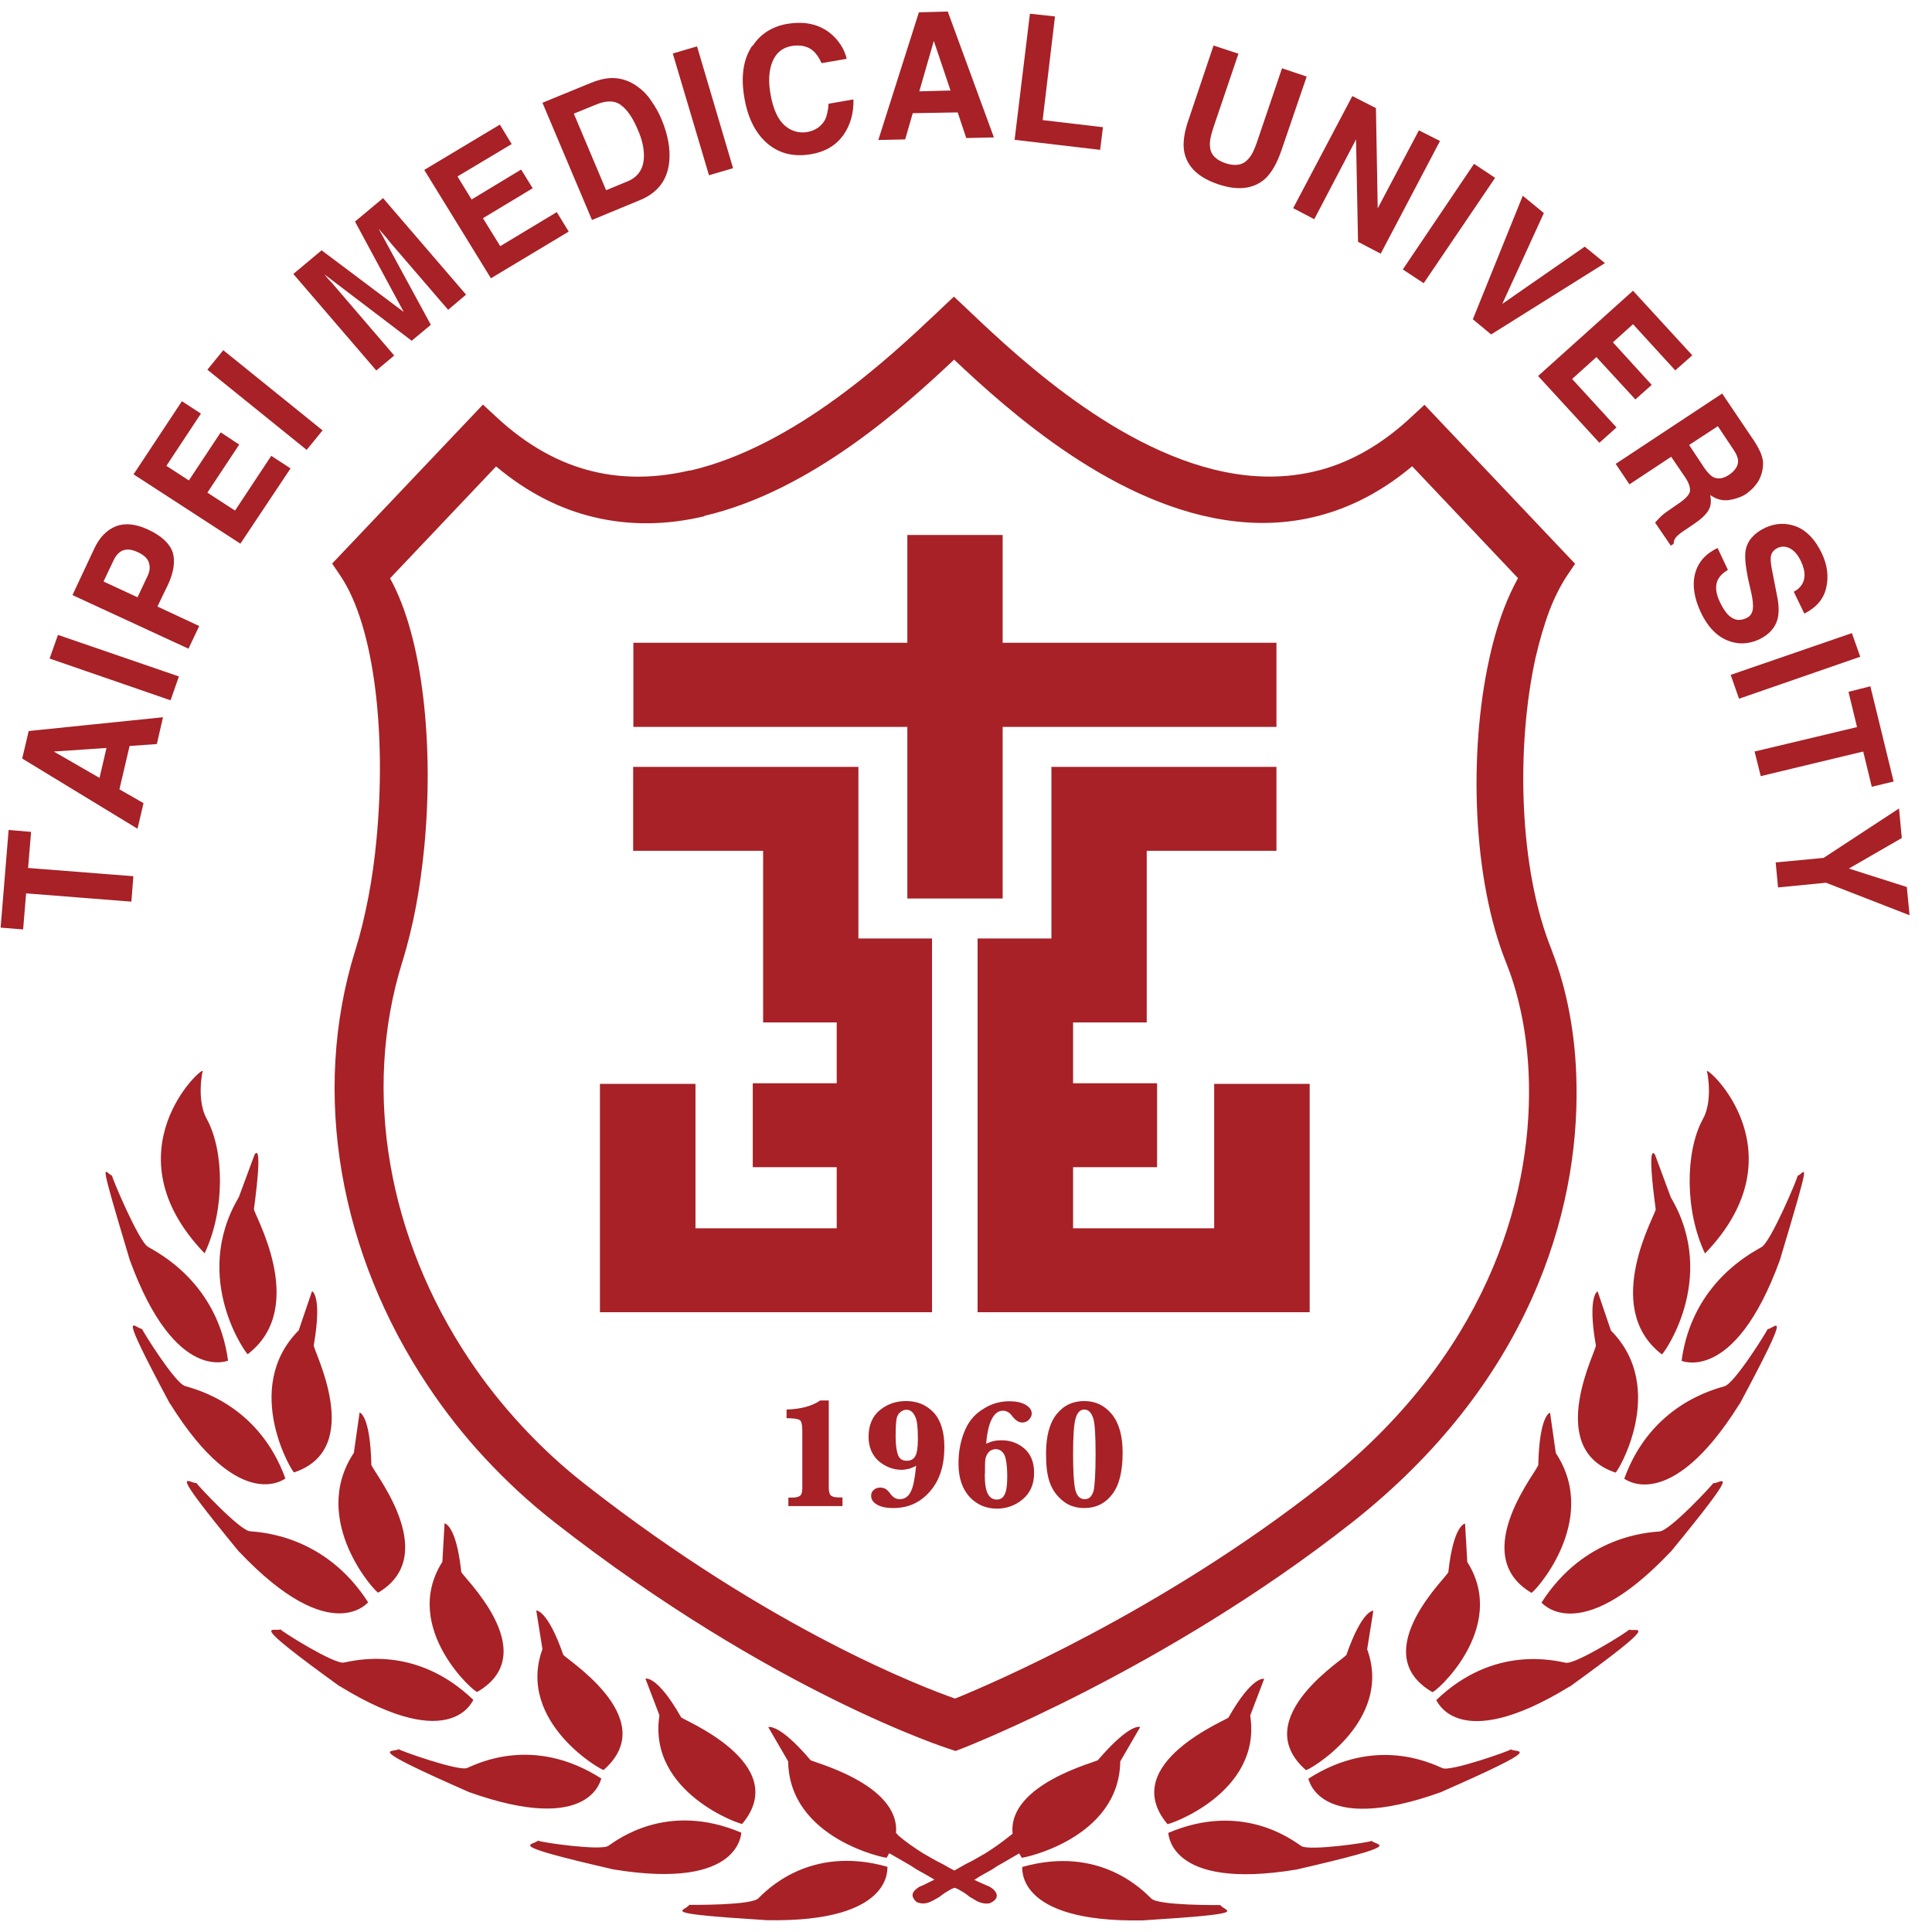 <svg width="70" height="70" viewBox="0 0 70 70" fill="none" xmlns="http://www.w3.org/2000/svg">
<path d="M26.567 6.093L25.688 6.35L24.376 1.938L25.255 1.681L26.56 6.093H26.567ZM22.09 2.831C22.415 2.809 22.725 2.895 23.006 3.073C23.244 3.23 23.439 3.416 23.59 3.644C23.749 3.873 23.871 4.087 23.965 4.315C24.203 4.879 24.296 5.4 24.246 5.879C24.174 6.535 23.828 6.978 23.208 7.242L21.449 7.97L19.654 3.723L21.413 3.002C21.672 2.895 21.896 2.845 22.083 2.831H22.09ZM20.793 4.123L21.961 6.892L22.754 6.564C23.15 6.393 23.345 6.071 23.33 5.593C23.323 5.329 23.258 5.043 23.121 4.729C22.941 4.294 22.739 3.987 22.509 3.816C22.285 3.637 21.968 3.63 21.586 3.794L20.793 4.116V4.123ZM18.536 5.222L16.576 6.393L17.087 7.228L18.882 6.143L19.3 6.821L17.498 7.906L18.125 8.919L20.173 7.685L20.605 8.391L17.787 10.083L15.372 6.157L18.111 4.515L18.536 5.215V5.222ZM12.863 8.027L13.879 7.178L16.886 10.675L16.237 11.225L14.204 8.862C14.146 8.791 14.059 8.691 13.966 8.57C13.858 8.456 13.786 8.356 13.721 8.291L15.61 11.768L14.917 12.346L11.753 9.94C11.81 10.012 11.89 10.112 12.005 10.226C12.113 10.347 12.192 10.447 12.25 10.511L14.283 12.881L13.634 13.424L10.628 9.926L11.652 9.069L14.629 11.304L12.87 8.041L12.863 8.027ZM11.688 15.594L11.111 16.3L7.514 13.395L8.09 12.688L11.688 15.594ZM7.283 14.98L6.029 16.878L6.843 17.407L7.997 15.665L8.667 16.108L7.514 17.849L8.516 18.499L9.828 16.515L10.527 16.971L8.71 19.698L4.839 17.186L6.591 14.537L7.283 14.987V14.98ZM6.259 20.012C6.353 20.34 6.295 20.719 6.101 21.154L5.704 21.975L7.218 22.682L6.829 23.503L2.626 21.561L3.426 19.855C3.614 19.462 3.873 19.198 4.197 19.07C4.522 18.941 4.918 18.977 5.373 19.191C5.863 19.42 6.158 19.705 6.259 20.019V20.012ZM4.45 19.941C4.306 20.005 4.19 20.134 4.104 20.326L3.751 21.069L4.983 21.64L5.337 20.89C5.43 20.712 5.445 20.533 5.394 20.383C5.344 20.226 5.207 20.105 4.99 20.005C4.774 19.905 4.594 19.884 4.45 19.948V19.941ZM6.483 24.509L6.18 25.373L1.797 23.86L2.1 23.003L6.483 24.509ZM0.802 27.493L1.04 26.486L5.906 25.987L5.683 26.958L4.695 27.029L4.327 28.599L5.2 29.099L4.983 30.027L0.809 27.486L0.802 27.493ZM3.606 28.185L3.859 27.1L1.948 27.229L3.606 28.185ZM0.305 30.07L1.126 30.141L1.018 31.448L4.832 31.747L4.76 32.668L0.946 32.368L0.838 33.675L0.023 33.61L0.312 30.077L0.305 30.07ZM27.267 1.667C27.548 1.232 27.966 0.968 28.506 0.868C29.227 0.746 29.797 0.903 30.23 1.339C30.46 1.574 30.612 1.846 30.677 2.131L29.768 2.288C29.674 2.081 29.566 1.931 29.458 1.838C29.256 1.667 28.997 1.617 28.68 1.667C28.355 1.724 28.125 1.91 27.995 2.217C27.858 2.531 27.829 2.945 27.923 3.445C28.016 3.951 28.182 4.323 28.42 4.537C28.658 4.751 28.939 4.829 29.235 4.787C29.552 4.729 29.768 4.572 29.898 4.33C29.956 4.194 30.006 4.008 30.02 3.759L30.922 3.602C30.936 4.108 30.806 4.544 30.547 4.908C30.28 5.272 29.898 5.5 29.393 5.586C28.773 5.693 28.254 5.572 27.822 5.215C27.396 4.858 27.108 4.315 26.978 3.587C26.834 2.795 26.921 2.16 27.252 1.66L27.267 1.667ZM48.995 3.48L49.853 3.916L49.917 7.549L51.41 4.722L52.174 5.108L50.026 9.191L49.204 8.762L49.132 5.051L47.618 7.942L46.854 7.542L49.002 3.473L48.995 3.48ZM43.984 1.653L44.871 1.946L43.963 4.622C43.862 4.922 43.819 5.151 43.84 5.315C43.862 5.6 44.049 5.793 44.403 5.914C44.756 6.029 45.023 5.986 45.217 5.772C45.333 5.657 45.441 5.45 45.542 5.151L46.45 2.474L47.344 2.774L46.428 5.45C46.27 5.914 46.075 6.25 45.852 6.464C45.441 6.842 44.864 6.921 44.143 6.678C43.415 6.435 43.004 6.036 42.903 5.479C42.853 5.179 42.903 4.794 43.069 4.323L43.97 1.646L43.984 1.653ZM37.309 0.496L38.224 0.596L37.777 4.351L39.962 4.608L39.861 5.429L36.761 5.065L37.316 0.496H37.309ZM33.293 0.447L34.339 0.418L36.011 4.979L35.009 5.001L34.699 4.073L33.07 4.101L32.796 5.051L31.823 5.072L33.293 0.447ZM33.308 3.309L34.44 3.28L33.834 1.482L33.308 3.309ZM69.087 32.133L69.187 33.161L66.16 31.983L64.422 32.154L64.336 31.248L66.073 31.083L68.805 29.292L68.906 30.363L66.989 31.469L69.094 32.14L69.087 32.133ZM68.618 28.314L67.818 28.506L67.508 27.229L63.795 28.121L63.572 27.229L67.284 26.344L66.974 25.066L67.767 24.866L68.611 28.321L68.618 28.314ZM63.009 25.316L62.706 24.452L67.097 22.939L67.4 23.795L63.009 25.316ZM62.605 20.647C62.418 20.762 62.31 20.876 62.245 20.997C62.137 21.218 62.159 21.49 62.317 21.818C62.411 22.018 62.512 22.168 62.613 22.275C62.815 22.475 63.031 22.511 63.269 22.396C63.406 22.339 63.485 22.232 63.507 22.075C63.528 21.925 63.507 21.711 63.442 21.433L63.334 20.962C63.24 20.497 63.211 20.162 63.247 19.941C63.312 19.584 63.557 19.313 63.961 19.12C64.336 18.949 64.711 18.934 65.085 19.077C65.46 19.227 65.77 19.548 66.008 20.048C66.21 20.476 66.261 20.883 66.167 21.297C66.073 21.704 65.814 22.011 65.374 22.232L64.992 21.44C65.237 21.311 65.367 21.119 65.381 20.869C65.388 20.712 65.345 20.526 65.251 20.333C65.15 20.119 65.021 19.962 64.869 19.877C64.711 19.791 64.552 19.784 64.401 19.855C64.249 19.934 64.17 20.041 64.156 20.205C64.148 20.312 64.17 20.512 64.235 20.812L64.386 21.59C64.458 21.925 64.458 22.204 64.408 22.418C64.321 22.746 64.098 22.996 63.723 23.174C63.341 23.346 62.944 23.36 62.569 23.196C62.18 23.032 61.863 22.696 61.625 22.189C61.38 21.668 61.308 21.197 61.416 20.783C61.524 20.369 61.798 20.062 62.231 19.855L62.605 20.647ZM63.867 16.643C63.896 16.821 63.874 16.993 63.824 17.164C63.781 17.307 63.716 17.442 63.622 17.557C63.535 17.678 63.413 17.785 63.262 17.899C63.081 18.014 62.865 18.085 62.634 18.12C62.397 18.149 62.173 18.085 61.964 17.935C62.007 18.156 61.993 18.335 61.899 18.492C61.805 18.649 61.632 18.813 61.366 18.991L61.113 19.163C60.933 19.277 60.818 19.37 60.76 19.427C60.673 19.512 60.638 19.605 60.638 19.705L60.536 19.77L59.967 18.934C60.039 18.856 60.097 18.791 60.14 18.749C60.234 18.656 60.342 18.57 60.45 18.499L60.81 18.249C61.056 18.085 61.193 17.942 61.229 17.814C61.25 17.678 61.2 17.507 61.056 17.293L60.551 16.55L59.037 17.549L58.54 16.807L62.397 14.259L63.572 16C63.73 16.25 63.831 16.457 63.86 16.636L63.867 16.643ZM62.238 15.444L61.2 16.122L61.748 16.95C61.856 17.107 61.964 17.221 62.058 17.278C62.224 17.371 62.425 17.35 62.642 17.207C62.872 17.05 62.988 16.871 62.973 16.679C62.966 16.572 62.908 16.436 62.8 16.279L62.238 15.437V15.444ZM60.702 13.424L59.167 11.746L58.439 12.403L59.844 13.945L59.253 14.473L57.84 12.938L56.961 13.731L58.569 15.487L57.949 16.043L55.728 13.623L59.167 10.533L61.315 12.874L60.702 13.416V13.424ZM57.415 8.934L58.15 9.533L54.027 12.117L53.364 11.568L55.173 7.092L55.937 7.72L54.43 11.011L57.422 8.934H57.415ZM51.583 10.261L50.826 9.762L53.407 5.936L54.171 6.443L51.583 10.261ZM35.312 68.116L35.463 68.187L35.723 68.302L35.86 68.359C36.148 68.537 36.249 68.787 35.86 68.958C35.687 68.994 35.507 68.944 35.355 68.858L35.24 68.787L35.139 68.73L35.038 68.651L34.937 68.58L34.829 68.516L34.721 68.451L34.605 68.402H34.569L34.454 68.451L34.346 68.516L34.238 68.58L34.137 68.651L34.036 68.73C33.755 68.887 33.538 69.051 33.214 68.915C32.962 68.694 33.048 68.523 33.315 68.359L33.452 68.302L33.856 68.102L33.639 67.973L33.423 67.852L33.207 67.731L32.998 67.595L32.774 67.466L32.565 67.345L32.219 67.145C32.19 67.202 32.154 67.252 32.126 67.309C32.133 67.338 28.593 66.638 28.557 63.819L27.836 62.577C27.836 62.577 28.218 62.42 29.364 63.769C29.328 63.819 32.608 64.604 32.464 66.41L32.565 66.517L32.767 66.681L32.991 66.846L33.207 66.995L33.438 67.145L33.675 67.281L33.913 67.416L34.166 67.545L34.418 67.688L34.577 67.773L34.728 67.688L34.98 67.545L35.233 67.416L35.471 67.281L35.708 67.145L35.939 66.995L36.155 66.846L36.379 66.681L36.689 66.439C36.501 64.618 39.818 63.819 39.782 63.769C40.935 62.427 41.303 62.563 41.31 62.577L40.589 63.819C40.553 66.638 37.006 67.338 37.02 67.309C36.984 67.252 36.956 67.202 36.927 67.152L36.581 67.352L36.372 67.474L36.148 67.602L35.939 67.738L35.723 67.859L35.507 67.98L35.283 68.123L35.312 68.116ZM27.786 69.572C23.691 69.315 24.837 69.251 24.974 69.016C24.981 69.016 27.252 69.044 27.483 68.773C27.742 68.523 29.321 66.831 32.154 67.638C32.126 67.595 32.493 69.658 27.786 69.572ZM22.22 67.731C18.154 66.796 19.322 66.874 19.495 66.688C19.495 66.738 21.788 67.074 22.047 66.874C22.35 66.674 24.167 65.254 26.863 66.403C26.841 66.339 26.935 68.509 22.22 67.731ZM23.388 60.821C23.388 60.821 23.806 60.685 24.678 62.22C24.628 62.27 28.737 63.876 26.892 66.082C26.892 66.132 23.453 64.968 23.893 62.149L23.388 60.828V60.821ZM16.965 64.918C13.086 63.212 14.24 63.512 14.449 63.376C14.434 63.412 16.655 64.197 16.929 64.055C17.289 63.905 19.329 62.862 21.788 64.44C21.78 64.354 21.528 66.56 16.958 64.918H16.965ZM19.43 58.351C19.43 58.351 19.834 58.315 20.404 59.943C20.324 60.007 24.044 62.227 21.874 64.126C21.867 64.197 18.688 62.406 19.654 59.75L19.43 58.351ZM12.308 61.099C8.855 58.601 9.943 59.136 10.167 59.036C10.152 59.079 12.142 60.328 12.466 60.236C12.827 60.171 15.054 59.572 17.152 61.592C17.159 61.499 16.482 63.655 12.308 61.092V61.099ZM16.107 55.196C16.107 55.196 16.525 55.225 16.712 56.945C16.619 56.995 19.769 59.857 17.296 61.299C17.26 61.399 14.499 58.993 16.028 56.588L16.107 55.196ZM8.667 56.231C5.964 52.94 6.865 53.754 7.117 53.733C7.103 53.747 8.703 55.482 9.071 55.482C9.467 55.517 11.789 55.632 13.339 58.058C13.382 57.98 12.063 59.807 8.667 56.224V56.231ZM13.029 51.177C13.029 51.177 13.411 51.249 13.454 53.055C13.36 53.14 16.078 56.295 13.706 57.702C13.685 57.787 11.176 55.117 12.82 52.641L13.029 51.177ZM6.158 50.863C4.183 47.166 4.89 48.136 5.149 48.151C5.127 48.165 6.353 50.142 6.713 50.221C7.074 50.335 9.366 50.877 10.34 53.569C10.397 53.511 8.739 54.982 6.166 50.863H6.158ZM11.306 46.78C11.306 46.78 11.681 46.937 11.37 48.729C11.27 48.793 13.295 52.469 10.657 53.347C10.628 53.419 8.725 50.313 10.823 48.201L11.306 46.78ZM4.702 45.652C3.498 41.634 3.801 42.504 4.061 42.597C4.032 42.619 5.041 45.024 5.373 45.181C5.719 45.388 7.881 46.466 8.263 49.3C8.336 49.257 6.375 50.235 4.702 45.652ZM9.237 41.819C9.237 41.819 9.539 41.284 9.201 43.804C9.143 43.904 11.219 47.344 8.977 49.064C8.984 49.143 6.894 46.345 8.653 43.375L9.229 41.819H9.237ZM7.413 45.41C8.155 43.853 8.126 41.712 7.499 40.556C7.11 39.885 7.333 38.793 7.348 38.807C7.348 38.607 3.888 41.748 7.413 45.41ZM41.404 69.579C45.498 69.322 44.352 69.258 44.215 69.023C44.208 69.023 41.937 69.051 41.706 68.78C41.447 68.53 39.868 66.838 37.035 67.645C37.064 67.602 36.696 69.665 41.404 69.579ZM46.969 67.738C51.035 66.803 49.867 66.881 49.694 66.696C49.694 66.746 47.402 67.081 47.142 66.881C46.839 66.681 45.023 65.261 42.326 66.41C42.348 66.346 42.254 68.516 46.969 67.738ZM45.801 60.828C45.801 60.828 45.383 60.692 44.511 62.227C44.561 62.277 40.452 63.883 42.297 66.089C42.297 66.139 45.736 64.975 45.297 62.156L45.801 60.835V60.828ZM52.224 64.925C56.103 63.219 54.95 63.519 54.74 63.383C54.755 63.419 52.534 64.204 52.261 64.062C51.9 63.912 49.86 62.87 47.402 64.447C47.409 64.361 47.661 66.567 52.232 64.925H52.224ZM49.759 58.358C49.759 58.358 49.355 58.322 48.786 59.95C48.865 60.014 45.145 62.234 47.315 64.133C47.322 64.204 50.502 62.413 49.535 59.757L49.759 58.358ZM56.882 61.106C60.335 58.608 59.246 59.143 59.023 59.044C59.037 59.086 57.047 60.336 56.723 60.243C56.362 60.178 54.135 59.579 52.037 61.599C52.03 61.506 52.708 63.662 56.882 61.099V61.106ZM53.082 55.203C53.082 55.203 52.664 55.232 52.477 56.952C52.571 57.002 49.42 59.864 51.893 61.306C51.929 61.406 54.69 59.001 53.162 56.595L53.082 55.203ZM60.522 56.238C63.225 52.947 62.324 53.761 62.072 53.74C62.087 53.754 60.486 55.489 60.118 55.489C59.722 55.524 57.401 55.639 55.851 58.066C55.807 57.987 57.127 59.814 60.522 56.231V56.238ZM56.161 51.184C56.161 51.184 55.779 51.256 55.735 53.062C55.829 53.147 53.111 56.302 55.483 57.709C55.505 57.794 58.013 55.125 56.37 52.648L56.161 51.184ZM63.031 50.87C65.006 47.173 64.3 48.144 64.04 48.158C64.062 48.172 62.836 50.149 62.476 50.228C62.115 50.342 59.823 50.885 58.85 53.576C58.792 53.519 60.45 54.989 63.024 50.87H63.031ZM57.884 46.787C57.884 46.787 57.509 46.944 57.819 48.736C57.92 48.8 55.894 52.476 58.532 53.354C58.561 53.426 60.464 50.321 58.367 48.208L57.884 46.787ZM64.487 45.66C65.691 41.641 65.388 42.512 65.129 42.604C65.158 42.626 64.148 45.031 63.817 45.188C63.471 45.395 61.308 46.473 60.926 49.307C60.854 49.264 62.815 50.242 64.487 45.66ZM59.953 41.826C59.953 41.826 59.65 41.291 59.989 43.811C60.046 43.911 57.97 47.351 60.212 49.072C60.205 49.15 62.295 46.352 60.536 43.382L59.96 41.826H59.953ZM61.776 45.417C61.034 43.861 61.063 41.719 61.69 40.563C62.079 39.892 61.856 38.8 61.841 38.814C61.841 38.614 65.302 41.755 61.776 45.417ZM32.45 52.055C32.45 52.377 32.486 52.598 32.544 52.733C32.601 52.869 32.702 52.926 32.854 52.926C32.991 52.926 33.099 52.876 33.164 52.755C33.228 52.641 33.257 52.434 33.257 52.134C33.257 51.72 33.228 51.441 33.149 51.306C33.077 51.156 32.976 51.077 32.839 51.077C32.76 51.077 32.688 51.113 32.623 51.163C32.558 51.213 32.508 51.291 32.486 51.398C32.464 51.506 32.45 51.727 32.45 52.055ZM35.73 52.319C35.896 52.234 36.076 52.191 36.278 52.191C36.595 52.191 36.876 52.284 37.114 52.491C37.352 52.698 37.467 52.99 37.467 53.369C37.467 53.783 37.323 54.104 37.042 54.332C36.775 54.554 36.458 54.661 36.119 54.661C35.723 54.661 35.398 54.518 35.132 54.239C34.865 53.947 34.728 53.547 34.728 53.026C34.728 52.633 34.793 52.255 34.93 51.905C35.067 51.548 35.283 51.27 35.593 51.077C35.896 50.87 36.227 50.778 36.574 50.778C36.797 50.778 36.992 50.813 37.15 50.899C37.294 50.984 37.381 51.084 37.381 51.22C37.381 51.299 37.345 51.363 37.28 51.441C37.215 51.506 37.129 51.541 37.035 51.541C36.912 51.541 36.783 51.456 36.66 51.291C36.581 51.177 36.465 51.113 36.336 51.113C36.17 51.113 36.033 51.22 35.932 51.42C35.831 51.613 35.759 51.92 35.73 52.327V52.319ZM38.88 52.676C38.88 53.283 38.902 53.704 38.953 53.954C39.01 54.211 39.126 54.325 39.306 54.325C39.464 54.325 39.558 54.225 39.623 54.025C39.666 53.818 39.695 53.383 39.695 52.705C39.695 52.027 39.673 51.62 39.616 51.406C39.551 51.191 39.443 51.07 39.284 51.07C39.133 51.07 39.032 51.184 38.974 51.384C38.909 51.598 38.88 52.027 38.88 52.669V52.676ZM28.564 54.575V54.268H28.708C28.824 54.268 28.918 54.247 28.975 54.211C29.04 54.168 29.069 54.075 29.069 53.933V51.834C29.069 51.627 29.04 51.506 28.982 51.456C28.925 51.413 28.766 51.384 28.499 51.384V51.077C29.018 51.063 29.429 50.949 29.718 50.749H30.028V53.904C30.028 54.025 30.049 54.125 30.093 54.182C30.143 54.232 30.23 54.261 30.381 54.261H30.525V54.568H28.557L28.564 54.575ZM32.45 52.048C32.45 52.369 32.486 52.591 32.544 52.733C32.601 52.869 32.702 52.926 32.854 52.926C32.991 52.926 33.099 52.876 33.164 52.755C33.228 52.641 33.257 52.434 33.257 52.134C33.257 51.72 33.228 51.441 33.149 51.306C33.077 51.156 32.976 51.077 32.839 51.077C32.76 51.077 32.688 51.113 32.623 51.163C32.558 51.213 32.508 51.291 32.486 51.398C32.464 51.506 32.45 51.727 32.45 52.055V52.048ZM33.193 53.105C33.128 53.147 33.048 53.176 32.955 53.212C32.868 53.226 32.767 53.255 32.681 53.255C32.349 53.255 32.061 53.133 31.823 52.926C31.585 52.705 31.47 52.412 31.47 52.055C31.47 51.627 31.614 51.306 31.888 51.084C32.162 50.863 32.479 50.763 32.825 50.763C33.236 50.763 33.56 50.899 33.827 51.177C34.086 51.456 34.216 51.877 34.216 52.426C34.216 53.09 34.05 53.626 33.704 54.025C33.365 54.425 32.926 54.639 32.371 54.639C32.097 54.639 31.902 54.596 31.758 54.504C31.628 54.425 31.563 54.318 31.563 54.197C31.563 54.111 31.592 54.04 31.657 53.983C31.722 53.925 31.801 53.897 31.895 53.897C31.967 53.897 32.032 53.918 32.09 53.947C32.14 53.983 32.212 54.047 32.277 54.147C32.371 54.261 32.471 54.318 32.594 54.318C32.767 54.318 32.904 54.239 32.998 54.047C33.092 53.876 33.149 53.554 33.193 53.105ZM35.68 53.397C35.68 53.726 35.708 53.961 35.788 54.118C35.86 54.261 35.968 54.332 36.119 54.332C36.242 54.332 36.336 54.275 36.393 54.161C36.458 54.047 36.494 53.84 36.494 53.519C36.494 53.09 36.451 52.819 36.386 52.691C36.314 52.569 36.213 52.505 36.076 52.505C35.997 52.505 35.91 52.533 35.845 52.591C35.781 52.655 35.737 52.733 35.708 52.833C35.687 52.926 35.687 53.119 35.687 53.404L35.68 53.397ZM35.73 52.312C35.896 52.227 36.076 52.184 36.278 52.184C36.595 52.184 36.876 52.276 37.114 52.483C37.352 52.691 37.467 52.983 37.467 53.361C37.467 53.776 37.323 54.097 37.042 54.325C36.775 54.547 36.458 54.654 36.119 54.654C35.723 54.654 35.398 54.511 35.132 54.232C34.865 53.94 34.728 53.54 34.728 53.019C34.728 52.626 34.793 52.248 34.93 51.898C35.067 51.541 35.283 51.263 35.593 51.07C35.896 50.863 36.227 50.77 36.574 50.77C36.797 50.77 36.992 50.806 37.15 50.892C37.294 50.977 37.381 51.077 37.381 51.213C37.381 51.291 37.345 51.356 37.28 51.434C37.215 51.498 37.129 51.534 37.035 51.534C36.912 51.534 36.783 51.449 36.66 51.284C36.581 51.17 36.465 51.106 36.336 51.106C36.17 51.106 36.033 51.213 35.932 51.413C35.831 51.605 35.759 51.913 35.73 52.319V52.312ZM38.88 52.669C38.88 53.276 38.902 53.697 38.953 53.947C39.01 54.204 39.126 54.318 39.306 54.318C39.464 54.318 39.558 54.218 39.623 54.018C39.666 53.811 39.695 53.376 39.695 52.698C39.695 52.02 39.673 51.613 39.616 51.398C39.551 51.184 39.443 51.063 39.284 51.063C39.133 51.063 39.032 51.177 38.974 51.377C38.909 51.591 38.88 52.02 38.88 52.662V52.669ZM37.9 52.669C37.9 52.048 38.023 51.57 38.275 51.249C38.534 50.92 38.873 50.763 39.284 50.763C39.695 50.763 40.02 50.92 40.286 51.242C40.546 51.563 40.675 52.027 40.675 52.633C40.675 53.326 40.546 53.825 40.293 54.147C40.041 54.475 39.702 54.639 39.291 54.639C38.996 54.639 38.729 54.561 38.513 54.382C38.289 54.204 38.131 53.983 38.037 53.718C37.936 53.447 37.9 53.09 37.9 52.669ZM28.564 54.568V54.261H28.708C28.824 54.261 28.918 54.239 28.975 54.204C29.04 54.161 29.069 54.068 29.069 53.925V51.827C29.069 51.62 29.04 51.498 28.982 51.449C28.925 51.406 28.766 51.377 28.499 51.377V51.07C29.018 51.056 29.429 50.942 29.718 50.742H30.028V53.897C30.028 54.018 30.049 54.118 30.093 54.175C30.143 54.225 30.23 54.254 30.381 54.254H30.525V54.561H28.557L28.564 54.568ZM33.193 53.105C33.128 53.147 33.048 53.176 32.955 53.212C32.868 53.226 32.767 53.255 32.681 53.255C32.349 53.255 32.061 53.133 31.823 52.926C31.585 52.705 31.47 52.412 31.47 52.055C31.47 51.627 31.614 51.306 31.888 51.084C32.162 50.863 32.479 50.763 32.825 50.763C33.236 50.763 33.56 50.899 33.827 51.177C34.086 51.456 34.216 51.877 34.216 52.426C34.216 53.09 34.05 53.626 33.704 54.025C33.365 54.425 32.926 54.639 32.371 54.639C32.097 54.639 31.902 54.589 31.758 54.504C31.628 54.425 31.563 54.318 31.563 54.197C31.563 54.104 31.592 54.04 31.657 53.983C31.722 53.925 31.801 53.897 31.895 53.897C31.96 53.897 32.032 53.918 32.09 53.947C32.14 53.983 32.212 54.047 32.277 54.147C32.371 54.261 32.471 54.318 32.594 54.318C32.767 54.318 32.904 54.239 32.998 54.047C33.092 53.876 33.156 53.554 33.193 53.105ZM35.68 53.397C35.68 53.726 35.708 53.961 35.788 54.118C35.86 54.261 35.968 54.332 36.119 54.332C36.242 54.332 36.336 54.275 36.393 54.161C36.458 54.047 36.494 53.84 36.494 53.519C36.494 53.09 36.451 52.819 36.379 52.691C36.307 52.569 36.206 52.505 36.069 52.505C35.99 52.505 35.903 52.533 35.838 52.591C35.773 52.655 35.73 52.733 35.701 52.833C35.68 52.926 35.68 53.119 35.68 53.404V53.397ZM37.9 52.669C37.9 52.048 38.023 51.57 38.275 51.249C38.534 50.92 38.873 50.763 39.284 50.763C39.695 50.763 40.02 50.92 40.286 51.242C40.546 51.563 40.675 52.027 40.675 52.633C40.675 53.326 40.546 53.825 40.293 54.147C40.041 54.475 39.702 54.639 39.291 54.639C38.996 54.639 38.729 54.561 38.513 54.382C38.289 54.204 38.131 53.983 38.037 53.718C37.936 53.447 37.9 53.09 37.9 52.669ZM43.992 39.271V44.503H38.88V42.29H41.923V39.249H38.88V37.044H41.548V30.826H46.248V27.786H38.095V34.003H35.42V47.544H47.452V39.271H43.992ZM31.102 34.003V27.786H22.941V30.826H27.649V37.044H30.316V39.249H27.274V42.29H30.316V44.503H25.198V39.271H21.737V47.544H33.769V34.003H31.102ZM46.248 23.289H36.328V19.384H32.875V23.289H22.948V26.337H32.875V32.554H36.328V26.337H46.248V23.289ZM25.01 17.05C28.817 16.165 32.277 12.903 33.928 11.347L34.13 11.154L34.562 10.747L34.995 11.154L35.182 11.332C36.97 13.024 40.935 16.757 45.145 17.221C46.14 17.328 47.149 17.257 48.151 16.936C49.161 16.607 50.17 16.015 51.15 15.094L51.612 14.666L52.044 15.123L56.723 20.062L57.069 20.426L56.788 20.84C56.55 21.197 56.326 21.633 56.139 22.125C55.944 22.639 55.779 23.217 55.634 23.838C54.921 27.093 55.036 31.49 56.211 34.395L56.254 34.517C56.499 35.152 56.709 35.88 56.86 36.68C57.011 37.472 57.105 38.343 57.119 39.278C57.213 43.982 55.36 50.142 48.98 55.167C42.189 60.514 34.85 63.355 34.829 63.362L34.62 63.441L34.404 63.369C34.404 63.369 28.009 61.342 20.101 55.16H20.093V55.153C19.178 54.439 18.342 53.661 17.578 52.84C16.806 52.012 16.114 51.127 15.501 50.206C12.329 45.46 11.248 39.649 12.87 34.438L12.884 34.395C13.065 33.817 13.216 33.182 13.346 32.511C13.476 31.833 13.576 31.126 13.641 30.412C13.995 26.736 13.605 22.718 12.315 20.833L12.034 20.419L12.38 20.055L17.066 15.115L17.498 14.659L17.96 15.087C19.113 16.165 20.295 16.793 21.478 17.078C22.653 17.364 23.842 17.314 24.996 17.043L25.01 17.05ZM25.515 18.706C24.217 19.013 22.869 19.063 21.506 18.734C20.31 18.449 19.128 17.864 17.974 16.9L14.132 20.954C15.35 23.146 15.718 27.108 15.372 30.691C15.3 31.433 15.199 32.161 15.069 32.854C14.939 33.546 14.773 34.21 14.586 34.824L14.571 34.867C13.101 39.606 14.096 44.903 16.994 49.243C17.556 50.092 18.198 50.899 18.904 51.663C19.618 52.434 20.389 53.147 21.225 53.797H21.233V53.804C27.959 59.065 33.481 61.149 34.605 61.542C35.809 61.056 42.06 58.401 47.906 53.797C53.774 49.171 55.483 43.547 55.397 39.257C55.382 38.421 55.295 37.636 55.159 36.922C55.022 36.216 54.841 35.573 54.625 35.024L54.582 34.909C53.342 31.847 53.212 27.265 53.955 23.888C54.099 23.224 54.279 22.603 54.495 22.039C54.647 21.64 54.82 21.276 55 20.947L51.165 16.893C50.206 17.699 49.218 18.235 48.231 18.556C47.07 18.934 45.909 19.02 44.778 18.892C40.43 18.413 36.509 14.858 34.569 13.031C32.803 14.694 29.393 17.792 25.515 18.692V18.706Z" fill="#A72126"/>
</svg>
